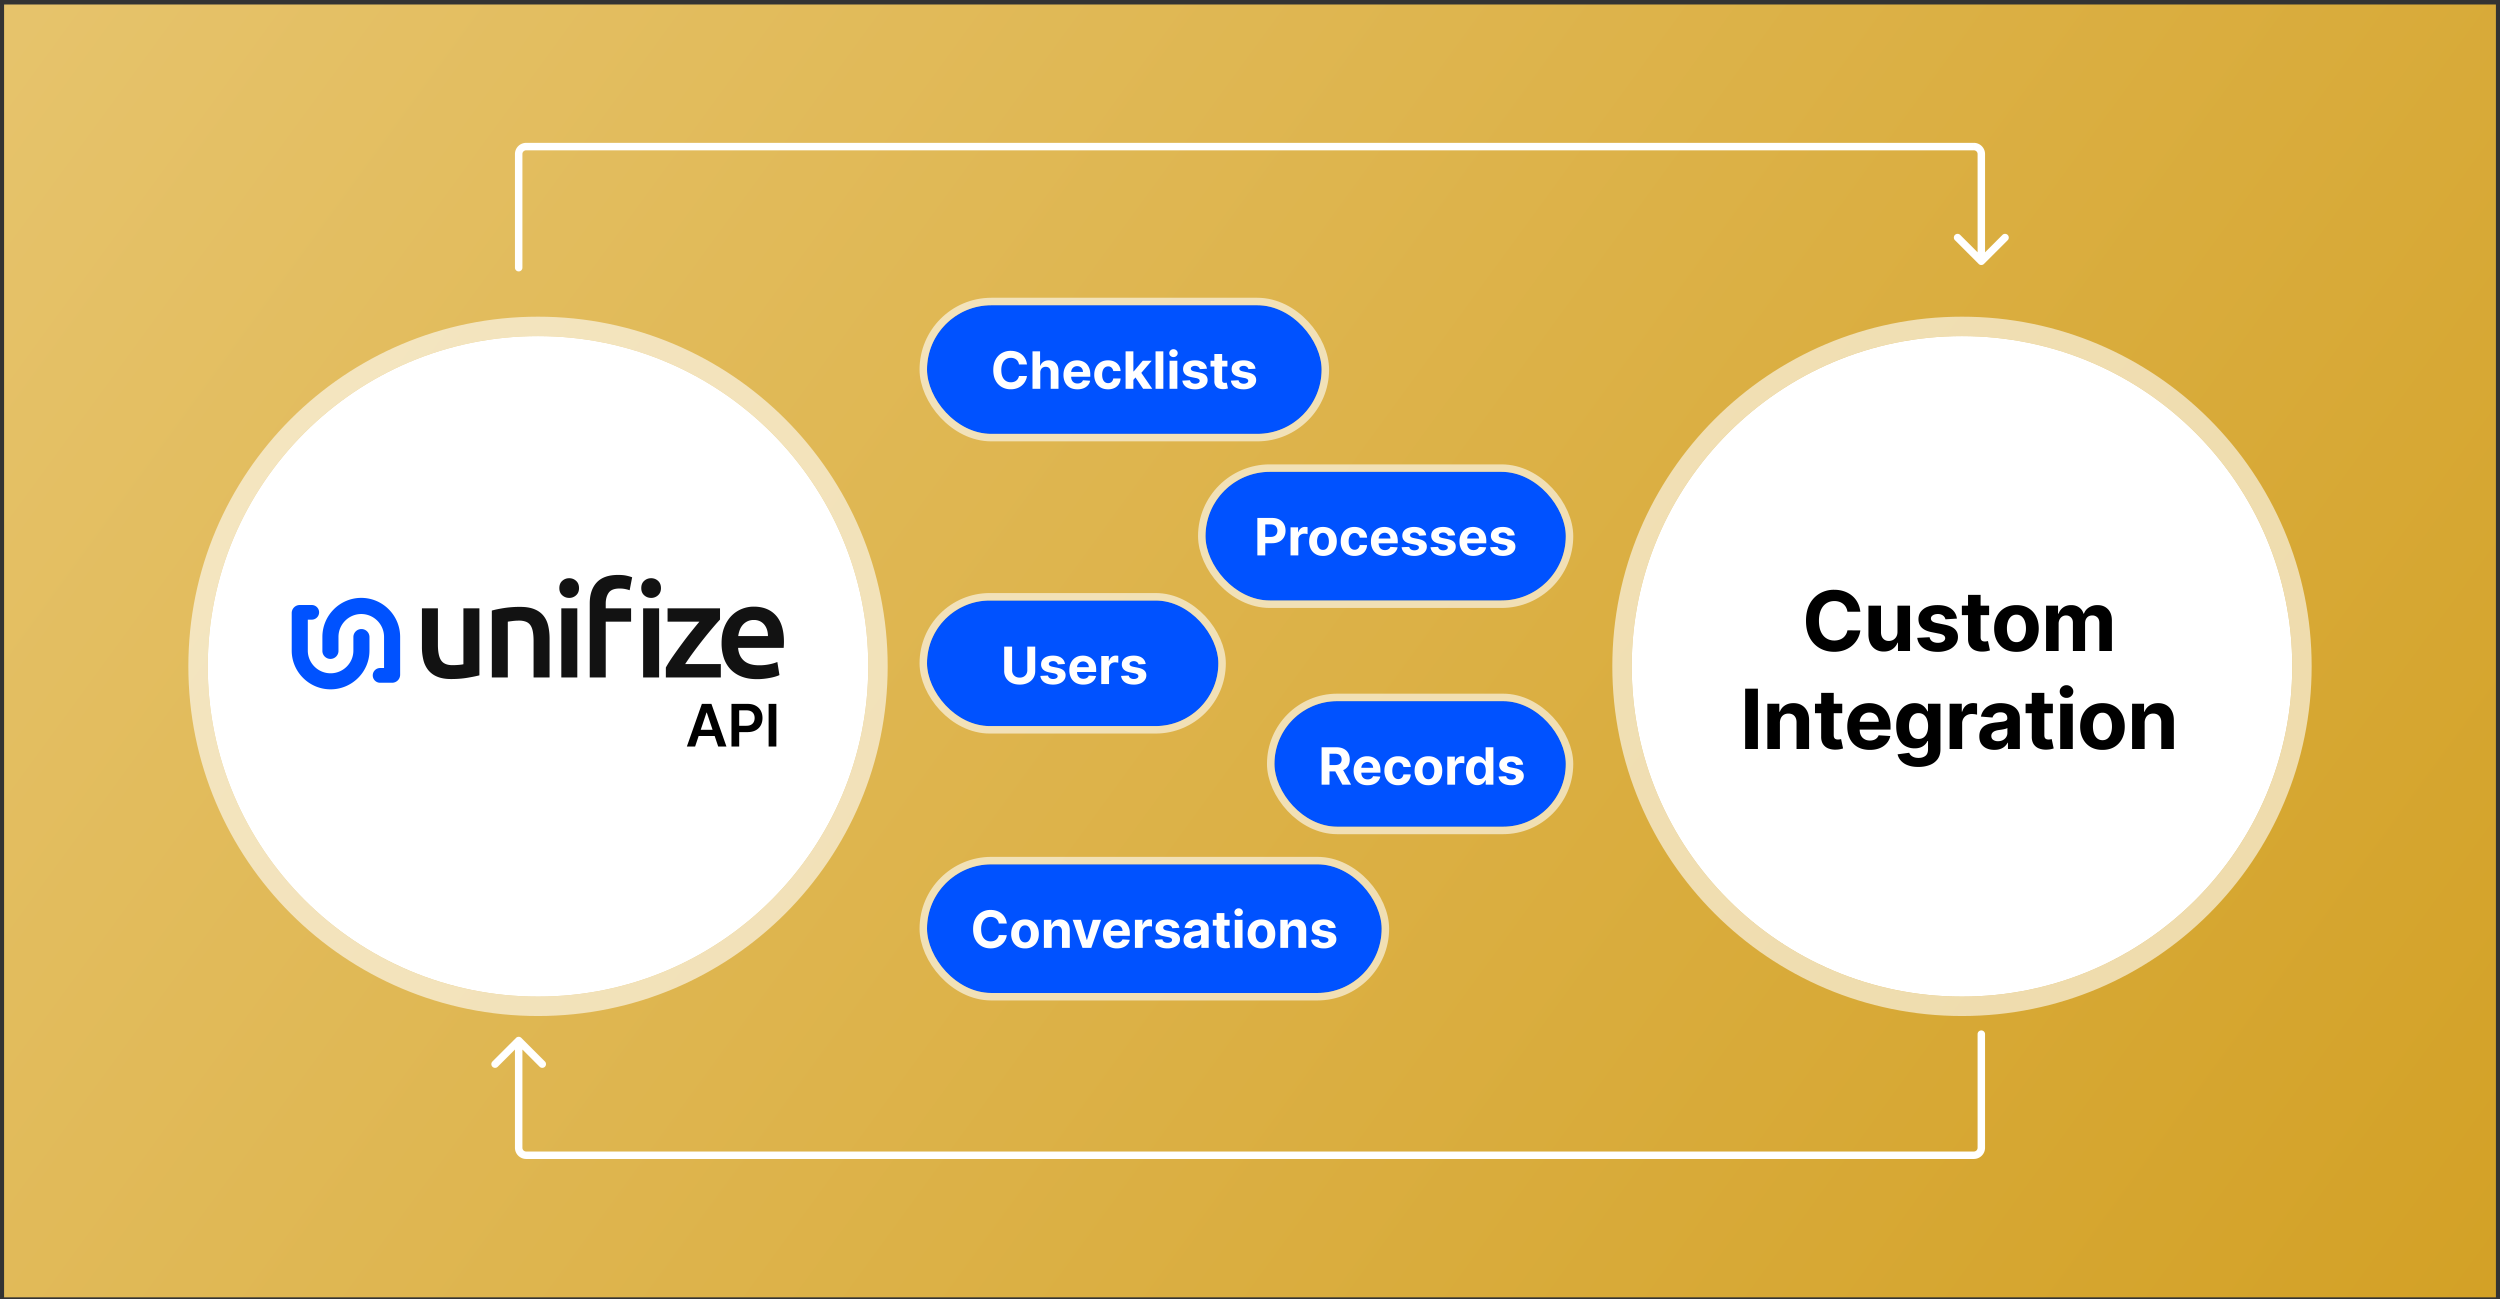 <svg xmlns="http://www.w3.org/2000/svg" width="306" height="159" fill="none" viewBox="0 0 306 159"><rect x="0" y="0" width="306" height="159" fill="#333333" stroke="none"/><path fill="url(#paint0_linear_1850_58420)" d="M0 0h305v158.243H0z" transform="translate(.5 .55)"/><circle cx="65.853" cy="81.561" r="40.423" fill="#fff"/><circle cx="65.853" cy="81.561" r="41.612" stroke="#fff" stroke-opacity=".6" stroke-width="2.376"/><path fill="#0052FF" d="M36.691 74.054a.983.983 0 0 0-.985.98v4.602c0 1.304.536 2.49 1.398 3.348a4.754 4.754 0 0 0 6.722 0 4.715 4.715 0 0 0 1.397-3.348v-1.66a.983.983 0 0 0-.985-.98.983.983 0 0 0-.984.98v1.66c0 .763-.314 1.457-.82 1.96a2.785 2.785 0 0 1-3.938 0 2.763 2.763 0 0 1-.82-1.96v-3.79h.483a.9.9 0 0 0 .9-.897.9.9 0 0 0-.9-.895H36.69Z"/><path fill="#0052FF" d="M40.857 74.582a4.761 4.761 0 0 0-1.397 3.369v1.67a.986.986 0 1 0 1.97 0v-1.67c0-.768.314-1.466.82-1.974a2.777 2.777 0 0 1 1.968-.821c.766 0 1.464.314 1.97.821a2.79 2.79 0 0 1 .82 1.974v3.815h-.483c-.495 0-.9.406-.9.902s.405.902.9.902h1.467a.986.986 0 0 0 .985-.987V77.95a4.76 4.76 0 0 0-1.397-3.37 4.74 4.74 0 0 0-3.361-1.4c-1.31 0-2.5.537-3.362 1.4Z"/><path fill="#121212" d="M58.679 82.662c-.378.097-.868.197-1.472.299-.604.102-1.267.154-1.99.154-.678 0-1.247-.097-1.705-.292a2.737 2.737 0 0 1-1.1-.808 3.177 3.177 0 0 1-.59-1.238 6.557 6.557 0 0 1-.178-1.576v-4.739H53.6v4.431c0 .906.132 1.553.396 1.941.264.388.725.582 1.383.582.237 0 .487-.01.752-.032.264-.021.46-.049.59-.08v-6.842h1.957v8.2ZM60.2 74.735c.377-.108.868-.21 1.472-.307a12.688 12.688 0 0 1 2.005-.146c.69 0 1.267.095 1.73.283.464.189.833.453 1.108.793.275.34.47.749.583 1.229.113.48.17 1.005.17 1.577v4.754H65.31v-4.447c0-.453-.03-.838-.09-1.157-.059-.317-.156-.576-.29-.776a1.164 1.164 0 0 0-.55-.436 2.321 2.321 0 0 0-.85-.138c-.248 0-.506.016-.776.049-.27.032-.469.059-.598.08v6.825H60.2v-8.183ZM70.662 82.92h-1.957V74.46h1.957v8.459Zm.21-10.933c0 .367-.118.658-.356.873a1.208 1.208 0 0 1-.84.324c-.335 0-.62-.108-.858-.324-.237-.215-.355-.506-.355-.873 0-.377.118-.674.356-.89a1.23 1.23 0 0 1 .856-.323c.324 0 .604.108.841.323.237.216.356.513.356.89ZM80.675 82.92h-1.957V74.46h1.957v8.459Zm.227-10.933c0 .367-.12.658-.356.873a1.208 1.208 0 0 1-.841.324c-.335 0-.62-.108-.858-.324-.237-.215-.355-.506-.355-.873 0-.377.118-.674.355-.89a1.23 1.23 0 0 1 .858-.323c.323 0 .603.108.84.323.238.216.356.513.356.89Zm-5.24-1.617c.41 0 .757.032 1.043.097.285.064.509.129.67.194l-.306 1.585a4.093 4.093 0 0 0-.542-.146 3.448 3.448 0 0 0-.688-.065c-.647 0-1.091.173-1.334.518-.242.345-.364.792-.364 1.342v.566h3.105v1.634h-3.105v6.825h-1.957v-9.057c0-1.1.286-1.957.857-2.572.572-.614 1.445-.921 2.62-.921ZM88.132 75.835c-.216.226-.5.544-.85.954-.35.41-.725.865-1.124 1.367-.399.5-.8 1.024-1.205 1.568a31.588 31.588 0 0 0-1.091 1.56h4.367v1.634H81.5v-1.213c.237-.43.533-.9.89-1.407.355-.506.721-1.016 1.099-1.528.377-.512.752-1 1.124-1.464.372-.463.703-.867.995-1.212H81.71V74.46h6.42v1.375ZM93.998 77.858c0-.27-.038-.525-.113-.768a1.859 1.859 0 0 0-.332-.63 1.571 1.571 0 0 0-.534-.421 1.702 1.702 0 0 0-.752-.154 1.75 1.75 0 0 0-.792.17 1.806 1.806 0 0 0-.574.445 2.029 2.029 0 0 0-.364.63c-.087.238-.146.48-.178.728h3.639Zm-5.677.874c0-.744.11-1.397.332-1.957.22-.56.514-1.027.881-1.4a3.646 3.646 0 0 1 1.262-.84c.474-.189.96-.283 1.455-.283 1.165 0 2.073.361 2.725 1.083.652.723.979 1.801.979 3.235a9.563 9.563 0 0 1-.033.728h-5.58c.055.679.294 1.204.72 1.576.426.372 1.044.558 1.852.558a6.08 6.08 0 0 0 1.302-.129 5.38 5.38 0 0 0 .93-.275l.259 1.601c-.108.054-.256.11-.445.17-.189.06-.404.113-.647.162a9.683 9.683 0 0 1-.784.121c-.28.032-.566.048-.857.048-.744 0-1.391-.11-1.941-.331a3.611 3.611 0 0 1-1.359-.922 3.777 3.777 0 0 1-.792-1.39 5.676 5.676 0 0 1-.259-1.755Z"/><path fill="#000" d="M85.082 91.375h-1.01l1.838-5.22h1.168l1.84 5.22h-1.01l-1.394-4.15h-.04l-1.392 4.15Zm.033-2.047h2.753v.76h-2.753v-.76Zm4.418 2.047v-5.22h1.958c.4 0 .737.075 1.009.225.273.15.48.355.62.617.14.26.21.555.21.886 0 .335-.07.632-.21.892a1.51 1.51 0 0 1-.625.614c-.276.148-.615.222-1.017.222H90.18v-.777h1.17c.234 0 .426-.04.575-.122a.772.772 0 0 0 .332-.337c.073-.142.11-.306.11-.492 0-.185-.037-.348-.11-.489a.744.744 0 0 0-.334-.329c-.15-.08-.343-.12-.579-.12h-.866v4.43h-.946Zm5.493-5.22v5.22h-.946v-5.22h.946Z"/><rect width="44.101" height="15.75" x="147.553" y="57.751" fill="#0052FF" rx="7.875"/><rect width="45.014" height="16.663" x="147.097" y="57.295" stroke="#fff" stroke-opacity=".6" stroke-width=".913" rx="8.332"/><path fill="#fff" d="M153.901 67.978v-4.581h1.808c.347 0 .643.066.888.199.244.13.431.314.559.548.13.232.195.5.195.805 0 .305-.066.573-.197.806a1.352 1.352 0 0 1-.571.543c-.247.13-.547.195-.899.195h-1.152v-.776h.995a.975.975 0 0 0 .461-.097.63.63 0 0 0 .273-.27.85.85 0 0 0 .092-.4.828.828 0 0 0-.092-.399.606.606 0 0 0-.273-.266.995.995 0 0 0-.465-.096h-.653v3.79h-.969Zm4.061 0v-3.436h.924v.6h.036a.892.892 0 0 1 .315-.484.831.831 0 0 1 .511-.165 1.435 1.435 0 0 1 .299.033v.846a1.665 1.665 0 0 0-.402-.052.76.76 0 0 0-.376.092.675.675 0 0 0-.354.622v1.944h-.953Zm3.971.068c-.348 0-.648-.074-.902-.222a1.515 1.515 0 0 1-.584-.622 2.006 2.006 0 0 1-.206-.928c0-.355.069-.665.206-.931.137-.267.332-.474.584-.622.254-.15.554-.224.902-.224.347 0 .647.075.899.224.254.148.449.355.586.622.138.266.206.576.206.93 0 .353-.068.662-.206.93a1.507 1.507 0 0 1-.586.621 1.749 1.749 0 0 1-.899.222Zm.004-.739c.158 0 .29-.044.396-.134a.834.834 0 0 0 .24-.371 1.61 1.61 0 0 0 .082-.535c0-.2-.027-.378-.082-.535a.834.834 0 0 0-.24-.371.587.587 0 0 0-.396-.137.604.604 0 0 0-.402.137.832.832 0 0 0-.244.371 1.637 1.637 0 0 0-.081.535c0 .2.027.378.081.535.055.156.136.28.244.371a.61.61 0 0 0 .402.134Zm3.859.739a1.76 1.76 0 0 1-.908-.224 1.515 1.515 0 0 1-.582-.627 2.028 2.028 0 0 1-.201-.921c0-.352.068-.661.204-.927.137-.266.332-.475.584-.624.252-.15.551-.226.899-.226.3 0 .562.055.788.164.225.108.403.261.534.458s.204.428.217.694h-.899a.697.697 0 0 0-.201-.414.578.578 0 0 0-.423-.159.637.637 0 0 0-.387.12.766.766 0 0 0-.255.348 1.466 1.466 0 0 0-.092.552c0 .22.03.406.089.56.061.153.147.27.258.35.11.081.239.122.387.122a.63.63 0 0 0 .293-.067.568.568 0 0 0 .217-.195.749.749 0 0 0 .114-.311h.899a1.402 1.402 0 0 1-.215.693 1.295 1.295 0 0 1-.525.466 1.761 1.761 0 0 1-.795.168Zm3.712 0c-.354 0-.658-.072-.913-.215a1.467 1.467 0 0 1-.586-.613 2.017 2.017 0 0 1-.206-.942 2 2 0 0 1 .206-.93 1.52 1.52 0 0 1 .579-.625c.251-.15.544-.224.882-.224.226 0 .437.037.633.11a1.4 1.4 0 0 1 .514.324c.148.145.263.327.345.546.082.218.123.473.123.765v.262h-2.902v-.59h2.005a.727.727 0 0 0-.09-.365.635.635 0 0 0-.248-.249.71.71 0 0 0-.365-.091.734.734 0 0 0-.385.1.743.743 0 0 0-.355.635v.562c0 .17.031.317.094.441.064.124.154.22.27.286.117.068.255.101.414.101a.903.903 0 0 0 .291-.045.58.58 0 0 0 .369-.353l.882.058a1.204 1.204 0 0 1-.276.555 1.377 1.377 0 0 1-.532.367c-.216.086-.466.13-.749.13Zm5.058-2.524-.873.054a.443.443 0 0 0-.096-.202.51.51 0 0 0-.194-.145.663.663 0 0 0-.285-.056.697.697 0 0 0-.373.094c-.102.061-.152.143-.152.246 0 .082.033.151.098.208.066.057.178.102.338.136l.622.126c.334.068.583.179.747.33a.78.78 0 0 1 .246.6.934.934 0 0 1-.199.593c-.131.17-.312.303-.541.399a2.062 2.062 0 0 1-.79.14c-.455 0-.817-.094-1.087-.284a1.104 1.104 0 0 1-.472-.778l.937-.05a.48.48 0 0 0 .206.318.747.747 0 0 0 .418.108.745.745 0 0 0 .403-.096c.103-.066.155-.15.157-.253a.264.264 0 0 0-.11-.213.79.79 0 0 0-.331-.13l-.595-.118c-.336-.067-.586-.184-.75-.35a.868.868 0 0 1-.244-.632c0-.221.06-.411.179-.57.121-.16.29-.283.508-.37a2.09 2.09 0 0 1 .77-.13c.434 0 .775.092 1.024.275.251.184.397.434.439.75Zm3.538 0-.873.054a.454.454 0 0 0-.096-.202.506.506 0 0 0-.195-.145.658.658 0 0 0-.284-.056.694.694 0 0 0-.373.094c-.102.061-.153.143-.153.246 0 .082.033.151.099.208.065.057.178.102.338.136l.622.126c.334.068.583.179.747.33a.78.78 0 0 1 .246.6.934.934 0 0 1-.199.593 1.29 1.29 0 0 1-.542.399 2.057 2.057 0 0 1-.789.14c-.455 0-.818-.094-1.088-.284a1.11 1.11 0 0 1-.472-.778l.938-.05a.48.48 0 0 0 .206.318.744.744 0 0 0 .418.108.747.747 0 0 0 .403-.096c.103-.066.155-.15.156-.253a.263.263 0 0 0-.109-.213.79.79 0 0 0-.332-.13l-.595-.118c-.335-.067-.585-.184-.749-.35a.864.864 0 0 1-.244-.632c0-.221.06-.411.179-.57.121-.16.29-.283.508-.37.219-.087.476-.13.769-.13.434 0 .776.092 1.025.275.251.184.397.434.439.75Zm2.244 2.524c-.353 0-.658-.072-.913-.215a1.473 1.473 0 0 1-.586-.613 2.03 2.03 0 0 1-.206-.942c0-.354.069-.664.206-.93.137-.268.331-.476.58-.625.25-.15.544-.224.881-.224.227 0 .438.037.633.11.197.072.369.18.515.324.148.145.262.327.344.546.082.218.123.473.123.765v.262h-2.901v-.59h2.004a.737.737 0 0 0-.089-.365.644.644 0 0 0-.249-.249.704.704 0 0 0-.364-.091.713.713 0 0 0-.645.367.765.765 0 0 0-.096.369v.561c0 .17.032.317.094.441a.69.69 0 0 0 .271.286c.116.068.254.101.414.101a.903.903 0 0 0 .291-.045.607.607 0 0 0 .226-.134.593.593 0 0 0 .143-.22l.881.06a1.193 1.193 0 0 1-.275.554 1.384 1.384 0 0 1-.532.367c-.217.086-.466.13-.75.13Zm5.059-2.524-.873.054a.454.454 0 0 0-.096-.202.506.506 0 0 0-.195-.145.661.661 0 0 0-.284-.056.7.7 0 0 0-.374.094c-.101.061-.152.143-.152.246 0 .082.033.151.099.208.065.057.178.102.338.136l.622.126c.334.068.583.179.747.33a.78.78 0 0 1 .246.6.934.934 0 0 1-.199.593 1.29 1.29 0 0 1-.542.399 2.057 2.057 0 0 1-.789.14c-.455 0-.818-.094-1.088-.284a1.108 1.108 0 0 1-.472-.778l.938-.05a.482.482 0 0 0 .205.318.75.75 0 0 0 .419.108.747.747 0 0 0 .403-.096c.102-.066.155-.15.156-.253a.263.263 0 0 0-.109-.213.79.79 0 0 0-.332-.13l-.595-.118c-.335-.067-.585-.184-.749-.35a.864.864 0 0 1-.244-.632c0-.221.06-.411.179-.57.121-.16.29-.283.508-.37.219-.087.476-.13.769-.13.434 0 .776.092 1.025.275.251.184.397.434.439.75Z"/><rect width="48.301" height="15.75" x="113.466" y="37.359" fill="#0052FF" rx="7.875"/><rect width="49.214" height="16.663" x="113.009" y="36.903" stroke="#fff" stroke-opacity=".6" stroke-width=".913" rx="8.332"/><path fill="#fff" d="M125.701 44.608h-.98a.965.965 0 0 0-.11-.337.863.863 0 0 0-.212-.255.946.946 0 0 0-.3-.161 1.146 1.146 0 0 0-.365-.056c-.237 0-.443.059-.619.176a1.13 1.13 0 0 0-.41.51 2.02 2.02 0 0 0-.145.81c0 .327.048.601.145.824.099.222.236.39.412.503.176.113.379.17.611.17.129 0 .249-.017.36-.051a.863.863 0 0 0 .512-.394.946.946 0 0 0 .121-.327l.98.005a1.832 1.832 0 0 1-.595 1.13c-.169.152-.37.272-.604.362a2.222 2.222 0 0 1-.79.132 2.16 2.16 0 0 1-1.096-.278 1.966 1.966 0 0 1-.761-.803c-.185-.35-.277-.774-.277-1.273 0-.5.094-.924.281-1.275.188-.35.443-.617.766-.8a2.142 2.142 0 0 1 1.087-.278c.265 0 .512.037.738.112.228.074.431.183.607.326.176.142.319.316.429.521.112.206.184.442.215.707Zm1.63.992v1.986h-.953v-4.582h.926v1.752h.04a.975.975 0 0 1 .376-.476c.173-.117.39-.175.651-.175.239 0 .447.052.624.157.179.103.318.251.416.445.1.192.149.423.148.691v2.188h-.953v-2.018c.001-.212-.052-.376-.161-.494-.108-.118-.258-.177-.452-.177a.703.703 0 0 0-.345.083.584.584 0 0 0-.232.242.814.814 0 0 0-.085.378Zm4.544 2.053c-.353 0-.658-.071-.913-.214a1.473 1.473 0 0 1-.586-.613 2.03 2.03 0 0 1-.206-.942c0-.354.069-.664.206-.931.137-.267.331-.475.58-.624.25-.15.544-.224.881-.224.227 0 .438.037.633.11.197.071.369.18.515.324.147.145.262.327.344.546.082.218.123.473.123.765v.262h-2.901v-.59h2.004a.737.737 0 0 0-.089-.365.645.645 0 0 0-.249-.249.707.707 0 0 0-.364-.092.713.713 0 0 0-.645.367.764.764 0 0 0-.096.37v.561c0 .17.032.317.094.44a.69.69 0 0 0 .271.287c.116.067.254.1.414.1a.903.903 0 0 0 .291-.044.607.607 0 0 0 .226-.134.593.593 0 0 0 .143-.22l.881.059a1.203 1.203 0 0 1-.275.555 1.384 1.384 0 0 1-.532.367c-.217.086-.467.13-.75.13Zm3.752 0c-.352 0-.655-.074-.908-.223a1.515 1.515 0 0 1-.582-.627 2.028 2.028 0 0 1-.201-.921c0-.352.067-.661.203-.927.137-.267.332-.475.584-.624.252-.15.552-.226.9-.226.299 0 .562.055.787.163.225.11.403.262.535.459.131.197.203.428.217.694h-.9a.692.692 0 0 0-.201-.414.575.575 0 0 0-.423-.16.64.64 0 0 0-.387.122.766.766 0 0 0-.255.346 1.486 1.486 0 0 0-.092.553c0 .22.03.406.09.56.061.153.147.27.257.35.11.081.24.121.387.121a.627.627 0 0 0 .293-.067.561.561 0 0 0 .217-.194.748.748 0 0 0 .114-.311h.9a1.412 1.412 0 0 1-.215.693 1.298 1.298 0 0 1-.526.466 1.757 1.757 0 0 1-.794.167Zm3.009-1.056.002-1.143h.138l1.101-1.304h1.094l-1.479 1.727h-.226l-.63.72Zm-.864.99v-4.583h.953v4.582h-.953Zm2.148 0-1.012-1.498.636-.673 1.492 2.17h-1.116Zm2.472-4.583v4.582h-.953v-4.582h.953Zm.763 4.582V44.15h.953v3.436h-.953Zm.479-3.88a.519.519 0 0 1-.365-.14.46.46 0 0 1 0-.68.514.514 0 0 1 .365-.143c.142 0 .263.047.363.143a.455.455 0 0 1 0 .68.51.51 0 0 1-.363.14Zm4.097 1.424-.872.053a.445.445 0 0 0-.097-.2.51.51 0 0 0-.194-.146.661.661 0 0 0-.284-.056.697.697 0 0 0-.374.094c-.101.06-.152.143-.152.246 0 .082.033.151.098.208.066.056.179.102.338.136l.622.126c.334.068.583.179.747.33a.78.78 0 0 1 .246.6.934.934 0 0 1-.199.593c-.131.17-.311.303-.541.398a2.062 2.062 0 0 1-.79.141c-.455 0-.817-.094-1.087-.284a1.104 1.104 0 0 1-.472-.778l.937-.05a.483.483 0 0 0 .206.318.747.747 0 0 0 .418.108.745.745 0 0 0 .403-.097c.103-.065.155-.15.157-.252a.264.264 0 0 0-.11-.213.79.79 0 0 0-.331-.13l-.595-.118c-.336-.067-.586-.184-.75-.35a.868.868 0 0 1-.244-.633c0-.22.06-.41.179-.57.121-.16.291-.283.508-.37.22-.086.476-.129.77-.129.434 0 .776.092 1.025.275.25.184.396.433.438.75Zm2.506-.98v.716h-2.069v-.716h2.069Zm-1.599-.823h.953v3.203c0 .088.013.157.04.206a.222.222 0 0 0 .112.1.46.46 0 0 0 .17.03.819.819 0 0 0 .134-.011c.045-.01.079-.016.103-.02l.15.709a2.777 2.777 0 0 1-.201.051c-.087.021-.192.034-.316.038a1.449 1.449 0 0 1-.604-.092.842.842 0 0 1-.4-.326.99.99 0 0 1-.141-.56v-3.328Zm5.036 1.803-.872.053a.454.454 0 0 0-.096-.2.514.514 0 0 0-.195-.146.661.661 0 0 0-.284-.056.7.7 0 0 0-.374.094c-.101.06-.152.143-.152.246 0 .082.033.151.099.208.065.056.178.102.337.136l.622.126c.334.068.584.179.748.33a.78.78 0 0 1 .246.6.94.94 0 0 1-.199.593c-.132.17-.312.303-.542.398a2.059 2.059 0 0 1-.79.141c-.455 0-.817-.094-1.087-.284a1.108 1.108 0 0 1-.472-.778l.937-.05a.483.483 0 0 0 .206.318.75.75 0 0 0 .419.108.741.741 0 0 0 .402-.097c.103-.065.155-.15.157-.252a.264.264 0 0 0-.11-.213.784.784 0 0 0-.331-.13l-.595-.118c-.335-.067-.585-.184-.749-.35a.864.864 0 0 1-.244-.633c0-.22.059-.41.179-.57.121-.16.29-.283.508-.37.219-.086.475-.129.769-.129.434 0 .776.092 1.025.275.25.184.397.433.438.75Z"/><rect width="35.662" height="15.372" x="113.466" y="73.501" fill="#0052FF" rx="7.686"/><rect width="36.575" height="16.285" x="113.009" y="73.045" stroke="#fff" stroke-opacity=".6" stroke-width=".913" rx="8.142"/><path fill="#fff" d="M125.743 79.147h.968v2.975c0 .334-.079.627-.239.877-.158.25-.38.446-.664.587a2.25 2.25 0 0 1-.996.208c-.38 0-.713-.07-.998-.209a1.599 1.599 0 0 1-.664-.586 1.61 1.61 0 0 1-.237-.877v-2.975h.968v2.893c0 .174.038.33.114.465a.837.837 0 0 0 .327.32c.14.077.304.116.49.116a.988.988 0 0 0 .49-.116.816.816 0 0 0 .324-.32.917.917 0 0 0 .117-.465v-2.893Zm4.607 2.125-.873.054a.454.454 0 0 0-.096-.201.507.507 0 0 0-.195-.146.658.658 0 0 0-.284-.056.697.697 0 0 0-.373.094c-.102.061-.153.143-.153.246 0 .082.033.152.099.208.066.057.178.102.338.137l.622.125c.334.069.583.179.747.331a.78.78 0 0 1 .246.6.934.934 0 0 1-.199.593c-.131.17-.312.302-.541.398-.229.094-.492.14-.79.14-.455 0-.818-.094-1.088-.283a1.11 1.11 0 0 1-.472-.779l.938-.05a.48.48 0 0 0 .206.319.747.747 0 0 0 .418.107.748.748 0 0 0 .403-.096c.103-.066.155-.15.156-.253a.263.263 0 0 0-.109-.213.79.79 0 0 0-.331-.13l-.596-.118c-.335-.067-.585-.183-.749-.349a.865.865 0 0 1-.244-.633c0-.22.06-.411.179-.57.121-.16.29-.283.508-.37a2.09 2.09 0 0 1 .77-.13c.434 0 .775.092 1.024.276.251.183.397.433.439.75Zm2.244 2.524a1.84 1.84 0 0 1-.913-.215 1.478 1.478 0 0 1-.586-.613 2.029 2.029 0 0 1-.206-.942c0-.353.069-.664.206-.93.138-.267.331-.476.58-.625.25-.149.544-.224.881-.224.227 0 .438.037.633.11.197.072.369.18.515.325.148.144.262.326.344.545.083.218.124.473.124.766v.261h-2.902v-.59h2.004a.726.726 0 0 0-.089-.365.649.649 0 0 0-.248-.248.71.71 0 0 0-.365-.092.733.733 0 0 0-.385.1.702.702 0 0 0-.259.267.754.754 0 0 0-.097.369v.562c0 .17.032.316.094.44a.69.69 0 0 0 .271.287c.116.067.254.1.414.1a.9.9 0 0 0 .291-.044.607.607 0 0 0 .226-.135.594.594 0 0 0 .143-.219l.881.058a1.193 1.193 0 0 1-.275.555 1.376 1.376 0 0 1-.532.367c-.217.087-.466.13-.75.13Zm2.2-.067v-3.437h.923v.6h.036a.888.888 0 0 1 .316-.483.826.826 0 0 1 .51-.166 1.42 1.42 0 0 1 .3.034v.845a1.67 1.67 0 0 0-.403-.051c-.14 0-.266.03-.376.092a.672.672 0 0 0-.353.621v1.945h-.953Zm5.437-2.457-.873.054a.454.454 0 0 0-.096-.201.507.507 0 0 0-.195-.146.661.661 0 0 0-.284-.056.7.7 0 0 0-.374.094c-.101.061-.152.143-.152.246 0 .082.033.152.099.208.065.057.178.102.338.137l.622.125c.334.069.583.179.747.331a.78.78 0 0 1 .246.6.934.934 0 0 1-.199.593 1.29 1.29 0 0 1-.542.398 2.06 2.06 0 0 1-.789.14c-.455 0-.818-.094-1.088-.283a1.108 1.108 0 0 1-.472-.779l.938-.05a.483.483 0 0 0 .205.319.75.75 0 0 0 .419.107.748.748 0 0 0 .403-.096c.102-.066.155-.15.156-.253a.263.263 0 0 0-.109-.213.79.79 0 0 0-.332-.13l-.595-.118c-.335-.067-.585-.183-.749-.349a.865.865 0 0 1-.244-.633c0-.22.06-.411.179-.57.121-.16.29-.283.508-.37.219-.086.476-.13.769-.13.434 0 .776.092 1.025.276.251.183.397.433.439.75Z"/><rect width="35.662" height="15.372" x="155.992" y="85.818" fill="#0052FF" rx="7.686"/><rect width="36.575" height="16.285" x="155.535" y="85.362" stroke="#fff" stroke-opacity=".6" stroke-width=".913" rx="8.142"/><path fill="#fff" d="M161.762 96.046v-4.582h1.808c.346 0 .641.061.886.185.246.123.433.296.561.522.13.223.195.486.195.79 0 .304-.066.565-.197.785a1.275 1.275 0 0 1-.57.5c-.248.117-.548.175-.9.175h-1.21v-.778h1.054c.185 0 .338-.026.46-.076a.542.542 0 0 0 .273-.229.713.713 0 0 0 .092-.378c0-.152-.03-.28-.092-.384a.558.558 0 0 0-.275-.238 1.127 1.127 0 0 0-.463-.082h-.653v3.79h-.969Zm2.475-2.086 1.138 2.086h-1.069l-1.114-2.086h1.045Zm3.152 2.153c-.353 0-.657-.072-.912-.215a1.475 1.475 0 0 1-.587-.613 2.029 2.029 0 0 1-.205-.942c0-.354.068-.664.205-.93.138-.268.331-.476.58-.625.25-.15.544-.224.881-.224.227 0 .438.037.634.11.196.072.368.18.514.324.148.145.263.327.345.546.082.218.123.473.123.765v.262h-2.902v-.59h2.005a.727.727 0 0 0-.09-.365.641.641 0 0 0-.248-.248.71.71 0 0 0-.365-.092.734.734 0 0 0-.385.1.703.703 0 0 0-.259.267.754.754 0 0 0-.097.369v.561c0 .17.032.317.094.441.065.124.155.22.271.287.117.067.254.1.414.1a.903.903 0 0 0 .291-.045.582.582 0 0 0 .369-.353l.882.058a1.204 1.204 0 0 1-.276.555 1.377 1.377 0 0 1-.532.367c-.216.086-.466.13-.75.13Zm3.752 0a1.76 1.76 0 0 1-.908-.224 1.516 1.516 0 0 1-.582-.627 2.028 2.028 0 0 1-.201-.921c0-.352.068-.661.204-.926.137-.268.331-.476.583-.625.252-.15.552-.226.9-.226.3 0 .562.055.787.164.226.109.404.261.535.458s.204.428.217.694h-.899a.698.698 0 0 0-.202-.414.575.575 0 0 0-.423-.159.641.641 0 0 0-.387.12.78.78 0 0 0-.255.348 1.486 1.486 0 0 0-.091.552c0 .22.029.406.089.56.061.153.147.27.257.35.111.081.24.122.387.122a.633.633 0 0 0 .294-.067.568.568 0 0 0 .217-.195.749.749 0 0 0 .114-.311h.899a1.402 1.402 0 0 1-.215.693 1.302 1.302 0 0 1-.525.466 1.76 1.76 0 0 1-.795.168Zm3.698 0c-.348 0-.648-.074-.902-.222a1.521 1.521 0 0 1-.584-.622 2.006 2.006 0 0 1-.205-.928c0-.355.068-.665.205-.931.138-.267.332-.474.584-.622.254-.15.554-.224.902-.224.347 0 .647.075.899.224.254.148.449.355.586.622.138.266.206.576.206.93 0 .353-.068.662-.206.93a1.506 1.506 0 0 1-.586.621 1.748 1.748 0 0 1-.899.222Zm.004-.739c.158 0 .29-.044.396-.134a.835.835 0 0 0 .24-.371c.055-.157.083-.335.083-.535s-.028-.378-.083-.535a.835.835 0 0 0-.24-.371.587.587 0 0 0-.396-.137.606.606 0 0 0-.402.137.833.833 0 0 0-.244.371 1.636 1.636 0 0 0-.081.535c0 .2.027.378.081.535.055.156.136.28.244.371.109.09.243.134.402.134Zm2.307.672v-3.437h.924v.6h.036a.887.887 0 0 1 .315-.484.83.83 0 0 1 .51-.165 1.438 1.438 0 0 1 .3.033v.846a1.653 1.653 0 0 0-.403-.051.76.76 0 0 0-.375.091.675.675 0 0 0-.354.622v1.945h-.953Zm3.684.055c-.261 0-.497-.067-.709-.201a1.4 1.4 0 0 1-.501-.597c-.122-.264-.184-.588-.184-.971 0-.394.064-.721.191-.982a1.36 1.36 0 0 1 .505-.589c.212-.131.444-.197.696-.197.192 0 .353.033.481.099.13.064.234.144.313.241.081.096.142.19.184.282h.029v-1.722h.951v4.582h-.94v-.55h-.04a1.24 1.24 0 0 1-.191.283.936.936 0 0 1-.315.23 1.087 1.087 0 0 1-.47.092Zm.302-.758a.61.61 0 0 0 .39-.125.8.8 0 0 0 .246-.356c.058-.152.087-.33.087-.535 0-.204-.028-.382-.085-.532a.769.769 0 0 0-.246-.35.627.627 0 0 0-.392-.122.62.62 0 0 0-.396.127.79.79 0 0 0-.244.354c-.055.15-.082.325-.082.523 0 .2.027.377.082.53a.82.82 0 0 0 .244.358.62.62 0 0 0 .396.128Zm5.296-1.754-.872.054a.454.454 0 0 0-.096-.202.515.515 0 0 0-.195-.145.661.661 0 0 0-.284-.056.7.7 0 0 0-.374.094c-.101.061-.152.143-.152.246 0 .082.033.151.099.208.065.057.178.102.337.137l.622.125c.334.068.584.179.748.331a.78.78 0 0 1 .246.6.94.94 0 0 1-.199.592c-.132.17-.312.303-.542.399a2.059 2.059 0 0 1-.79.14c-.455 0-.817-.094-1.087-.283a1.108 1.108 0 0 1-.472-.78l.937-.048a.484.484 0 0 0 .206.317.75.75 0 0 0 .419.108.741.741 0 0 0 .402-.097c.103-.065.155-.15.157-.252a.264.264 0 0 0-.11-.213.785.785 0 0 0-.331-.13l-.595-.118c-.336-.067-.585-.184-.749-.35a.865.865 0 0 1-.244-.632c0-.221.059-.411.179-.57.121-.16.29-.283.508-.37.219-.086.475-.13.769-.13.434 0 .776.092 1.025.276.25.183.397.433.438.749Z"/><rect width="55.651" height="15.75" x="113.466" y="105.792" fill="#0052FF" rx="7.875"/><rect width="56.564" height="16.663" x="113.009" y="105.336" stroke="#fff" stroke-opacity=".6" stroke-width=".913" rx="8.332"/><path fill="#fff" d="M123.233 113.042h-.98a.96.96 0 0 0-.11-.338.86.86 0 0 0-.212-.255.941.941 0 0 0-.3-.161 1.159 1.159 0 0 0-.365-.056c-.237 0-.444.059-.62.177a1.125 1.125 0 0 0-.409.51 2.02 2.02 0 0 0-.145.81c0 .326.048.601.145.823.098.222.236.39.412.503.176.114.379.17.61.17.13 0 .25-.017.361-.051a.854.854 0 0 0 .512-.394.962.962 0 0 0 .121-.326l.98.004a1.812 1.812 0 0 1-.596 1.13 1.883 1.883 0 0 1-.604.362 2.213 2.213 0 0 1-.789.132c-.409 0-.774-.092-1.097-.277a1.972 1.972 0 0 1-.76-.803c-.185-.351-.278-.775-.278-1.273 0-.5.094-.925.282-1.276.188-.35.443-.617.765-.8a2.148 2.148 0 0 1 1.088-.278c.265 0 .511.037.738.112.228.075.43.183.606.327.176.141.319.315.43.521.112.206.183.441.215.707Zm2.229 3.045c-.347 0-.648-.074-.902-.222a1.517 1.517 0 0 1-.584-.622 2.004 2.004 0 0 1-.205-.928c0-.355.068-.665.205-.931.138-.267.332-.474.584-.622.254-.149.555-.224.902-.224.348 0 .647.075.899.224a1.5 1.5 0 0 1 .587.622c.137.266.205.576.205.931 0 .352-.068.661-.205.928a1.512 1.512 0 0 1-.587.622 1.742 1.742 0 0 1-.899.222Zm.005-.739a.59.59 0 0 0 .396-.134.844.844 0 0 0 .239-.371c.055-.157.083-.335.083-.535s-.028-.378-.083-.535a.844.844 0 0 0-.239-.371.586.586 0 0 0-.396-.136.607.607 0 0 0-.403.136.835.835 0 0 0-.244.371 1.639 1.639 0 0 0-.081.535c0 .2.027.378.081.535.055.156.136.28.244.371a.61.61 0 0 0 .403.134Zm3.259-1.315v1.987h-.953v-3.437h.908v.607h.041a.961.961 0 0 1 .382-.475c.179-.118.396-.177.651-.177.239 0 .447.053.625.157.177.104.315.254.413.448.099.192.148.422.148.689v2.188h-.953v-2.018c.001-.211-.052-.375-.161-.493a.58.58 0 0 0-.45-.179.688.688 0 0 0-.34.083.574.574 0 0 0-.228.242.837.837 0 0 0-.083.378Zm6.047-1.45-1.201 3.437h-1.074l-1.202-3.437h1.007l.714 2.459h.035l.712-2.459h1.009Zm1.943 3.504a1.84 1.84 0 0 1-.913-.215 1.475 1.475 0 0 1-.586-.613 2.03 2.03 0 0 1-.206-.942c0-.353.069-.664.206-.931.137-.267.33-.475.579-.624.251-.149.545-.224.882-.224.227 0 .438.037.633.11.197.072.369.18.515.325.147.144.262.326.344.545.082.218.123.473.123.766v.261h-2.901v-.59h2.004a.736.736 0 0 0-.089-.365.638.638 0 0 0-.249-.248.708.708 0 0 0-.364-.092.726.726 0 0 0-.741.736v.562c0 .17.031.316.094.44.064.124.154.22.271.287.116.067.254.1.414.1a.919.919 0 0 0 .29-.044.598.598 0 0 0 .37-.354l.881.058a1.202 1.202 0 0 1-.275.555 1.376 1.376 0 0 1-.533.367c-.216.087-.466.13-.749.13Zm2.199-.067v-3.437h.924v.6h.036a.89.89 0 0 1 .315-.483.828.828 0 0 1 .511-.166 1.435 1.435 0 0 1 .299.034v.845a1.748 1.748 0 0 0-.402-.051.751.751 0 0 0-.376.092.672.672 0 0 0-.354.621v1.945h-.953Zm5.437-2.457-.872.054a.456.456 0 0 0-.096-.202.525.525 0 0 0-.195-.145.666.666 0 0 0-.284-.056.697.697 0 0 0-.374.094c-.101.061-.152.143-.152.246 0 .082.033.152.098.208.066.057.179.102.338.137l.622.125c.334.069.583.179.748.331a.78.78 0 0 1 .246.6.936.936 0 0 1-.2.593c-.131.17-.311.302-.541.398a2.059 2.059 0 0 1-.79.141c-.455 0-.817-.095-1.087-.284a1.109 1.109 0 0 1-.472-.779l.937-.049a.486.486 0 0 0 .206.318.755.755 0 0 0 .419.107.743.743 0 0 0 .402-.096c.103-.066.155-.15.157-.253a.265.265 0 0 0-.11-.213.783.783 0 0 0-.331-.129l-.595-.119c-.336-.067-.585-.183-.749-.349a.866.866 0 0 1-.244-.633c0-.221.059-.411.179-.571.12-.159.29-.282.508-.369.219-.086.475-.13.769-.13.434 0 .776.092 1.025.276.25.183.397.433.438.749Zm1.659 2.522c-.22 0-.415-.038-.586-.115a.937.937 0 0 1-.408-.342 1.027 1.027 0 0 1-.147-.568c0-.191.035-.351.105-.481a.845.845 0 0 1 .286-.313c.121-.079.258-.139.412-.179.155-.041.318-.069.488-.085.199-.021.361-.041.483-.059a.666.666 0 0 0 .266-.085.186.186 0 0 0 .083-.165v-.014a.412.412 0 0 0-.134-.328c-.088-.078-.214-.117-.376-.117a.67.67 0 0 0-.41.114.53.53 0 0 0-.201.282l-.882-.071a1.203 1.203 0 0 1 .772-.895c.209-.084.451-.126.725-.126.191 0 .374.023.548.068.176.044.332.114.468.208.137.094.245.214.324.362.079.146.119.322.119.526v2.318h-.904v-.477h-.027a.964.964 0 0 1-.555.474 1.363 1.363 0 0 1-.449.068Zm.273-.658c.14 0 .264-.028.371-.083a.666.666 0 0 0 .253-.228.593.593 0 0 0 .092-.325v-.364a.51.51 0 0 1-.124.053c-.05.015-.108.03-.172.043a6.419 6.419 0 0 1-.192.033l-.175.025a1.247 1.247 0 0 0-.293.078.472.472 0 0 0-.194.146.349.349 0 0 0-.07.224c0 .129.047.228.141.297a.617.617 0 0 0 .363.101Zm4.229-2.844v.716h-2.069v-.716h2.069Zm-1.599-.823h.953v3.204c0 .088.013.156.04.205a.22.22 0 0 0 .112.101c.049.02.106.029.17.029a.765.765 0 0 0 .134-.011l.103-.02.15.709a2.914 2.914 0 0 1-.202.052c-.086.02-.191.033-.315.038a1.448 1.448 0 0 1-.604-.092.843.843 0 0 1-.401-.327.996.996 0 0 1-.14-.559v-3.329Zm2.22 4.26v-3.437h.953v3.437h-.953Zm.479-3.88a.519.519 0 0 1-.365-.141.455.455 0 0 1-.15-.342c0-.131.05-.244.15-.338a.516.516 0 0 1 .365-.143c.141 0 .262.048.362.143a.443.443 0 0 1 .152.338.45.45 0 0 1-.152.342.51.51 0 0 1-.362.141Zm2.79 3.947c-.347 0-.648-.074-.901-.222a1.51 1.51 0 0 1-.584-.622 1.992 1.992 0 0 1-.206-.928c0-.355.068-.665.206-.931.137-.267.332-.474.584-.622.253-.149.554-.224.901-.224.348 0 .647.075.9.224.253.148.449.355.586.622.137.266.206.576.206.931 0 .352-.069.661-.206.928a1.51 1.51 0 0 1-.586.622 1.749 1.749 0 0 1-.9.222Zm.005-.739a.59.59 0 0 0 .396-.134.836.836 0 0 0 .239-.371c.055-.157.083-.335.083-.535s-.028-.378-.083-.535a.836.836 0 0 0-.239-.371.586.586 0 0 0-.396-.136.607.607 0 0 0-.403.136.844.844 0 0 0-.244.371 1.64 1.64 0 0 0-.08.535c0 .2.026.378.08.535.055.156.137.28.244.371a.61.61 0 0 0 .403.134Zm3.259-1.315v1.987h-.953v-3.437h.909v.607h.04a.961.961 0 0 1 .382-.475c.179-.118.396-.177.651-.177.239 0 .447.053.625.157.177.104.315.254.414.448a1.5 1.5 0 0 1 .147.689v2.188h-.953v-2.018c.002-.211-.052-.375-.161-.493a.58.58 0 0 0-.45-.179.688.688 0 0 0-.34.083.574.574 0 0 0-.228.242.837.837 0 0 0-.083.378Zm5.826-.47-.873.054a.456.456 0 0 0-.096-.202.51.51 0 0 0-.195-.145.666.666 0 0 0-.284-.056.697.697 0 0 0-.374.094c-.101.061-.152.143-.152.246 0 .082.033.152.099.208.065.057.178.102.338.137l.622.125c.334.069.583.179.747.331a.78.78 0 0 1 .246.6.935.935 0 0 1-.199.593c-.131.17-.312.302-.542.398a2.057 2.057 0 0 1-.789.141c-.455 0-.818-.095-1.088-.284a1.109 1.109 0 0 1-.472-.779l.938-.049a.485.485 0 0 0 .205.318.755.755 0 0 0 .419.107.749.749 0 0 0 .403-.096c.102-.066.155-.15.156-.253a.264.264 0 0 0-.109-.213.788.788 0 0 0-.332-.129l-.595-.119c-.335-.067-.585-.183-.749-.349a.866.866 0 0 1-.244-.633.93.93 0 0 1 .179-.571 1.16 1.16 0 0 1 .508-.369 2.1 2.1 0 0 1 .769-.13c.434 0 .776.092 1.025.276.251.183.397.433.439.749Z"/><circle cx="240.147" cy="81.561" r="40.423" fill="#fff"/><circle cx="240.147" cy="81.561" r="41.612" stroke="#fff" stroke-opacity=".6" stroke-width="2.376"/><path fill="#000" d="M227.707 74.877h-1.581a1.548 1.548 0 0 0-.177-.545 1.38 1.38 0 0 0-.343-.412c-.139-.113-.3-.2-.483-.26a1.855 1.855 0 0 0-.588-.09c-.383 0-.716.095-1 .286-.284.187-.504.461-.66.822-.157.359-.235.794-.235 1.306 0 .527.078.97.235 1.328.159.359.38.63.664.812.284.183.612.275.985.275.209 0 .403-.028.581-.083.18-.056.34-.136.48-.242.139-.108.255-.24.346-.394.094-.154.159-.33.195-.526l1.581.007a2.95 2.95 0 0 1-.96 1.822c-.272.246-.597.44-.975.585a3.576 3.576 0 0 1-1.273.213c-.66 0-1.249-.15-1.769-.448a3.171 3.171 0 0 1-1.226-1.295c-.299-.566-.448-1.25-.448-2.053 0-.806.152-1.492.455-2.057a3.165 3.165 0 0 1 1.234-1.292 3.46 3.46 0 0 1 1.754-.448c.428 0 .825.06 1.19.18.368.121.694.297.978.528.284.228.515.508.693.84.181.332.296.712.347 1.14Zm4.544 2.443v-3.183h1.537v5.543h-1.476v-1.007h-.057a1.643 1.643 0 0 1-.625.783c-.288.197-.641.296-1.057.296-.371 0-.696-.084-.978-.253a1.734 1.734 0 0 1-.66-.718c-.157-.31-.236-.682-.238-1.115v-3.53h1.537v3.256c.002.327.09.586.263.776.173.19.406.285.697.285.185 0 .358-.042.519-.127a.996.996 0 0 0 .39-.382c.101-.169.15-.377.148-.624Zm7.277-1.603-1.408.087a.72.72 0 0 0-.155-.325.82.82 0 0 0-.314-.234c-.127-.06-.28-.09-.458-.09-.238 0-.439.05-.603.151-.163.099-.245.231-.245.397 0 .132.053.244.159.336.106.091.287.164.545.22l1.003.202c.539.11.94.288 1.205.534.265.245.397.568.397.967 0 .363-.107.682-.321.956a2.089 2.089 0 0 1-.873.642 3.327 3.327 0 0 1-1.274.228c-.734 0-1.318-.153-1.754-.459a1.783 1.783 0 0 1-.761-1.255l1.512-.08a.773.773 0 0 0 .332.513c.175.115.4.173.674.173.27 0 .486-.052.65-.155.166-.106.25-.242.253-.408a.427.427 0 0 0-.177-.343c-.116-.091-.294-.16-.534-.209l-.96-.191c-.541-.108-.944-.296-1.209-.563-.262-.267-.393-.608-.393-1.021 0-.356.096-.663.288-.92a1.86 1.86 0 0 1 .819-.596c.354-.14.768-.21 1.242-.21.7 0 1.251.149 1.652.445.405.296.64.698.708 1.208Zm3.941-1.58v1.155h-3.338v-1.155h3.338Zm-2.581-1.328h1.538v5.167c0 .142.021.253.065.332a.356.356 0 0 0 .18.163.743.743 0 0 0 .274.047c.072 0 .145-.006.217-.018l.166-.033.242 1.144a4.4 4.4 0 0 1-.325.083c-.14.034-.309.054-.509.061a2.334 2.334 0 0 1-.974-.148 1.359 1.359 0 0 1-.646-.526c-.154-.239-.23-.54-.228-.903V72.81Zm5.925 6.979c-.56 0-1.045-.12-1.454-.357a2.44 2.44 0 0 1-.942-1.004c-.221-.43-.332-.93-.332-1.497 0-.573.111-1.073.332-1.501.221-.43.535-.765.942-1.003.409-.241.894-.361 1.454-.361.561 0 1.044.12 1.451.36.409.239.724.573.945 1.004.221.428.332.928.332 1.5 0 .569-.111 1.068-.332 1.498a2.435 2.435 0 0 1-.945 1.004c-.407.238-.89.357-1.451.357Zm.007-1.191a.957.957 0 0 0 .639-.216c.171-.147.299-.347.386-.6.089-.252.134-.54.134-.862 0-.322-.045-.61-.134-.862a1.345 1.345 0 0 0-.386-.6.947.947 0 0 0-.639-.22.977.977 0 0 0-.649.22 1.357 1.357 0 0 0-.394.6 2.67 2.67 0 0 0-.129.862c0 .322.043.61.129.862.089.253.221.453.394.6a.988.988 0 0 0 .649.216Zm3.619 1.083v-5.543h1.465v.978h.065c.115-.325.308-.581.577-.769.27-.187.592-.281.967-.281.381 0 .704.095.971.285.267.188.445.443.534.765h.058c.113-.318.317-.572.613-.762a1.91 1.91 0 0 1 1.058-.288c.517 0 .937.165 1.259.494.325.327.487.792.487 1.393v3.728h-1.533v-3.425c0-.308-.082-.539-.246-.693a.859.859 0 0 0-.613-.23c-.279 0-.497.088-.653.266-.157.176-.235.408-.235.697v3.385h-1.49v-3.457c0-.272-.078-.489-.235-.65a.804.804 0 0 0-.61-.242.851.851 0 0 0-.462.13.902.902 0 0 0-.321.358 1.14 1.14 0 0 0-.119.534v3.327h-1.537Zm-35.271 4.61v7.39h-1.562v-7.39h1.562Zm2.692 4.185v3.205h-1.537v-5.543h1.465v.978h.065c.123-.322.328-.578.617-.765.289-.19.639-.285 1.05-.285.385 0 .721.084 1.007.252.286.169.509.41.668.722.158.31.238.68.238 1.111v3.53h-1.537v-3.255c.002-.34-.085-.604-.26-.794-.176-.193-.418-.289-.726-.289-.207 0-.389.045-.548.134a.932.932 0 0 0-.368.39 1.353 1.353 0 0 0-.134.61Zm7.631-2.338v1.155h-3.338v-1.155h3.338Zm-2.58-1.328h1.537v5.167c0 .142.022.253.065.332a.356.356 0 0 0 .18.163c.08.031.171.047.275.047.072 0 .144-.006.216-.018l.166-.033.242 1.144a4.27 4.27 0 0 1-.325.083 2.595 2.595 0 0 1-.509.061 2.334 2.334 0 0 1-.974-.148 1.359 1.359 0 0 1-.646-.526c-.154-.239-.23-.54-.227-.903V84.81Zm5.946 6.979c-.57 0-1.061-.116-1.472-.347a2.377 2.377 0 0 1-.946-.988c-.221-.428-.332-.935-.332-1.52 0-.57.111-1.07.332-1.5.222-.431.533-.767.935-1.007.404-.241.878-.361 1.422-.361.365 0 .706.059 1.021.177.317.115.594.29.83.523.238.233.423.527.555.88.133.352.199.763.199 1.234v.423h-4.68v-.953h3.233a1.18 1.18 0 0 0-.144-.588 1.039 1.039 0 0 0-.401-.4 1.14 1.14 0 0 0-.588-.149c-.233 0-.44.054-.621.163a1.137 1.137 0 0 0-.418.429 1.22 1.22 0 0 0-.156.595v.906c0 .274.051.511.152.711.103.2.249.354.437.462.187.108.41.162.667.162.171 0 .327-.024.469-.072a.943.943 0 0 0 .596-.57l1.421.094c-.072.341-.22.64-.443.895-.222.252-.508.45-.859.592-.349.14-.752.209-1.209.209Zm5.943 2.086c-.498 0-.925-.069-1.281-.206a2.122 2.122 0 0 1-.845-.552 1.704 1.704 0 0 1-.408-.787l1.422-.191c.043.11.112.214.206.31.094.096.218.173.372.231.156.06.346.09.57.09.334 0 .609-.082.826-.245.219-.161.328-.432.328-.812v-1.014h-.065a1.45 1.45 0 0 1-.303.437 1.525 1.525 0 0 1-.519.335c-.212.087-.465.13-.758.13-.416 0-.795-.096-1.137-.288-.339-.195-.61-.492-.812-.892-.199-.401-.299-.91-.299-1.523 0-.628.102-1.152.307-1.573.204-.42.476-.736.815-.945.342-.21.716-.314 1.122-.314.311 0 .57.053.78.159a1.5 1.5 0 0 1 .505.39c.13.153.23.305.299.454h.058v-.931h1.527v5.597c0 .471-.116.866-.347 1.183a2.086 2.086 0 0 1-.96.715c-.406.16-.874.242-1.403.242Zm.032-3.428c.248 0 .457-.062.628-.185.173-.125.305-.303.397-.534.094-.233.141-.512.141-.837a2.34 2.34 0 0 0-.138-.844 1.23 1.23 0 0 0-.396-.56 1.012 1.012 0 0 0-.632-.198.999.999 0 0 0-.639.206 1.236 1.236 0 0 0-.393.563c-.089.24-.134.518-.134.833 0 .32.045.597.134.83.091.231.223.41.393.538.174.125.386.188.639.188Zm3.799 1.234v-5.543h1.491v.967h.057c.101-.344.271-.604.509-.78.238-.177.512-.266.823-.266a2.306 2.306 0 0 1 .483.054v1.364a2.7 2.7 0 0 0-.649-.083c-.226 0-.428.049-.606.148a1.085 1.085 0 0 0-.419.404 1.167 1.167 0 0 0-.152.599v3.136h-1.537Zm5.478.104c-.353 0-.669-.061-.945-.184a1.52 1.52 0 0 1-.657-.552c-.159-.245-.238-.55-.238-.916 0-.308.056-.567.169-.776.114-.21.268-.378.462-.505.195-.128.417-.224.664-.29.251-.064.513-.11.787-.136.322-.034.582-.065.779-.094.198-.031.341-.077.43-.137a.301.301 0 0 0 .133-.267v-.022c0-.228-.072-.405-.216-.53-.142-.126-.344-.188-.606-.188-.277 0-.497.061-.661.184a.85.85 0 0 0-.325.455l-1.421-.116c.072-.337.214-.628.426-.873.211-.248.484-.438.819-.57a3.128 3.128 0 0 1 1.169-.202c.308 0 .602.036.884.108.284.072.535.184.754.336.221.151.396.346.523.584.128.236.192.519.192.848v3.739h-1.458v-.769h-.044a1.565 1.565 0 0 1-.357.458c-.149.13-.328.232-.537.307-.21.072-.452.108-.726.108Zm.44-1.06c.227 0 .426-.045.599-.134.174-.092.31-.214.408-.368a.946.946 0 0 0 .148-.523v-.589a.817.817 0 0 1-.198.087 3.704 3.704 0 0 1-.278.069l-.31.054c-.104.014-.198.027-.282.04-.18.026-.338.068-.473.126a.763.763 0 0 0-.314.234.574.574 0 0 0-.111.361c0 .21.075.37.227.48a.992.992 0 0 0 .584.162Zm6.721-4.587v1.155h-3.338v-1.155h3.338Zm-2.58-1.328h1.537v5.167c0 .142.021.253.065.332a.356.356 0 0 0 .18.163c.08.031.171.047.274.047.073 0 .145-.006.217-.018l.166-.033.242 1.144a4.27 4.27 0 0 1-.325.083c-.14.034-.309.054-.509.061a2.334 2.334 0 0 1-.974-.148 1.359 1.359 0 0 1-.646-.526c-.154-.239-.23-.54-.227-.903V84.81Zm3.479 6.87v-5.542h1.538v5.543h-1.538Zm.773-6.257a.837.837 0 0 1-.589-.227.737.737 0 0 1-.241-.552c0-.212.08-.393.241-.545a.83.83 0 0 1 .589-.23c.228 0 .423.076.584.23a.716.716 0 0 1 .246.545.731.731 0 0 1-.246.552.822.822 0 0 1-.584.227Zm4.399 6.366c-.561 0-1.046-.12-1.454-.357a2.44 2.44 0 0 1-.942-1.004c-.222-.43-.332-.93-.332-1.497 0-.573.11-1.073.332-1.501.221-.43.535-.765.942-1.003.408-.241.893-.361 1.454-.361.56 0 1.044.12 1.45.36.409.239.724.573.946 1.004.221.428.332.928.332 1.5 0 .569-.111 1.068-.332 1.498a2.443 2.443 0 0 1-.946 1.004c-.406.238-.89.357-1.45.357Zm.007-1.191a.957.957 0 0 0 .639-.216c.17-.147.299-.347.386-.6.089-.252.133-.54.133-.862 0-.322-.044-.61-.133-.862a1.353 1.353 0 0 0-.386-.6.947.947 0 0 0-.639-.22.982.982 0 0 0-.65.22 1.355 1.355 0 0 0-.393.6c-.087.252-.13.54-.13.862 0 .322.043.61.13.862.089.253.22.453.393.6a.992.992 0 0 0 .65.216Zm5.156-2.122v3.205h-1.537v-5.543h1.465v.978h.065c.122-.322.328-.578.617-.765.288-.19.638-.285 1.05-.285.385 0 .72.084 1.007.252.286.169.508.41.667.722.159.31.238.68.238 1.111v3.53h-1.537v-3.255c.003-.34-.084-.604-.26-.794-.175-.193-.417-.289-.725-.289-.207 0-.39.045-.549.134a.932.932 0 0 0-.368.39 1.353 1.353 0 0 0-.133.61Z"/><path fill="#fff" d="M63.03 32.764a.456.456 0 0 0 .913 0h-.913Zm179.161-.458a.456.456 0 0 0 .645 0l2.905-2.904a.455.455 0 1 0-.645-.646l-2.582 2.582-2.583-2.582a.456.456 0 1 0-.645.645l2.905 2.905Zm-178.248.458V18.855h-.913v13.909h.913Zm.457-14.365H241.6v-.913H64.399v.913Zm177.657.456v13.129h.913V18.855h-.913Zm-.456-.456c.252 0 .456.204.456.456h.913a1.37 1.37 0 0 0-1.369-1.37v.914Zm-177.658.456c0-.252.204-.456.457-.456v-.913a1.37 1.37 0 0 0-1.37 1.37h.913ZM242.97 126.58a.456.456 0 1 0-.913 0h.913Zm-179.16.458a.455.455 0 0 0-.646 0l-2.905 2.904a.457.457 0 0 0 .645.646l2.583-2.582 2.582 2.582a.457.457 0 0 0 .645-.646l-2.905-2.904Zm178.247-.458v13.909h.913V126.58h-.913Zm-.456 14.365H64.399v.913h177.202v-.913Zm-177.658-.456V127.36h-.913v13.129h.913Zm.457.456a.456.456 0 0 1-.457-.456h-.913a1.37 1.37 0 0 0 1.37 1.369v-.913Zm177.657-.456a.456.456 0 0 1-.456.456v.913a1.37 1.37 0 0 0 1.369-1.369h-.913Z"/><defs><linearGradient id="paint0_linear_1850_58420" x1="3.626" x2="275.593" y1="0" y2="198.528" gradientUnits="userSpaceOnUse"><stop stop-color="#E6C36B"/><stop offset="1" stop-color="#D3A126"/></linearGradient></defs></svg>